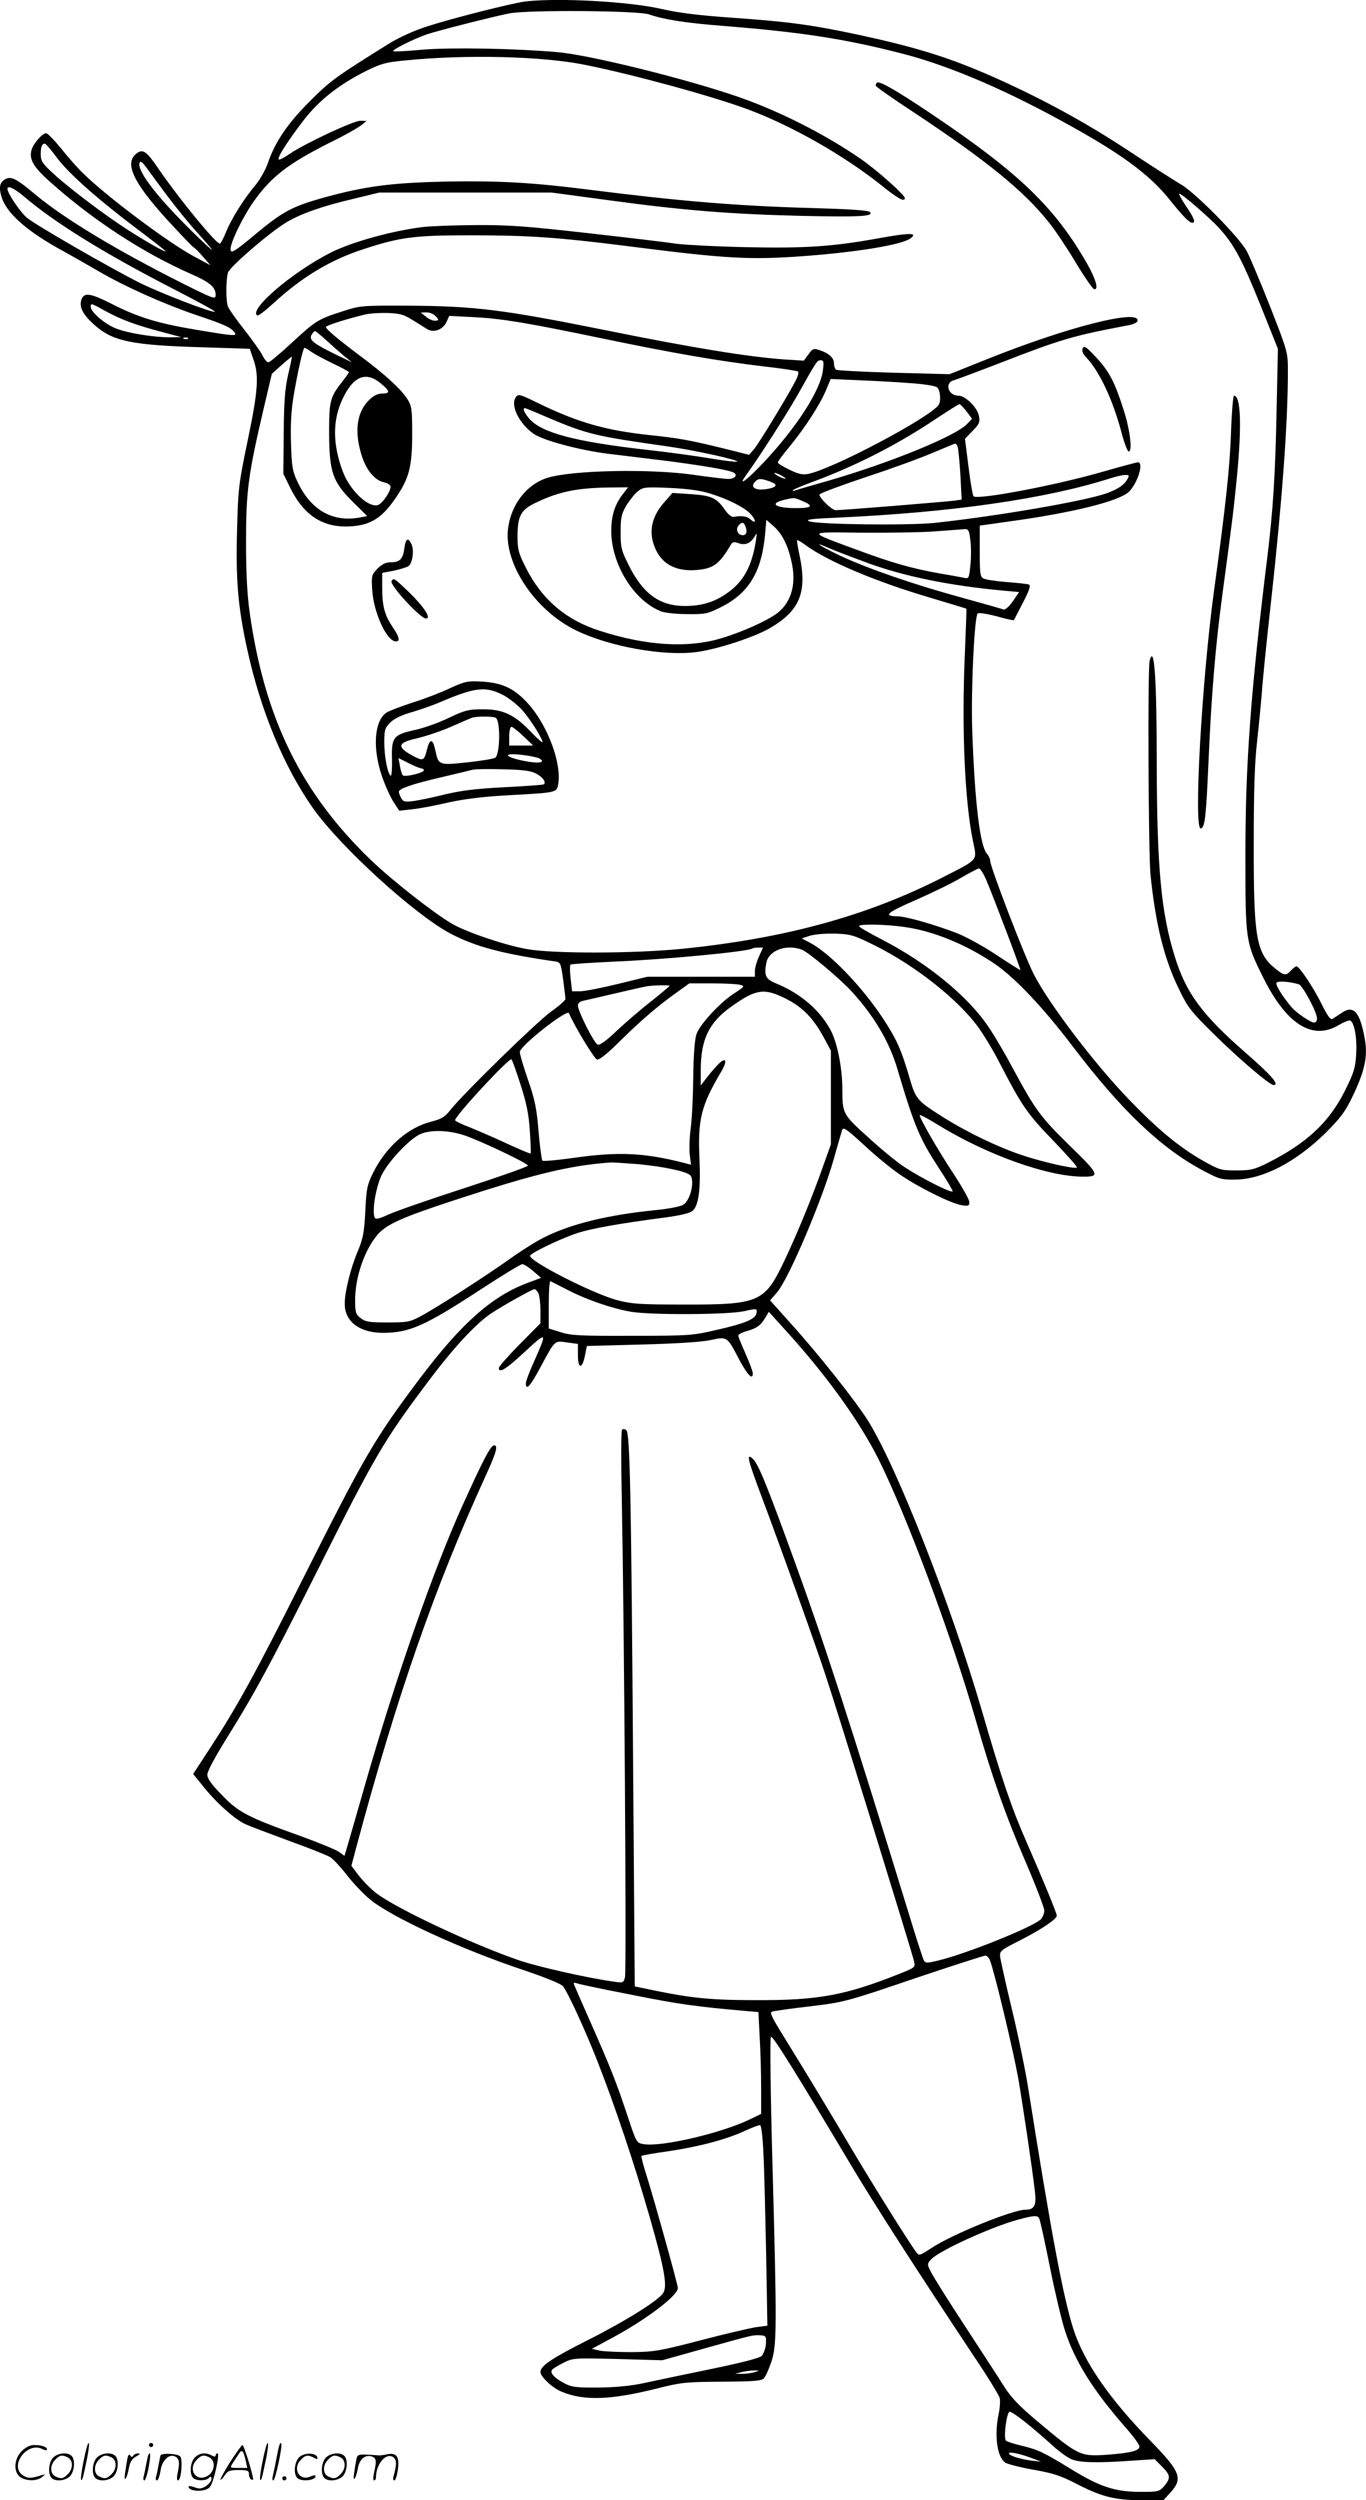 <svg version="1.0" xmlns="http://www.w3.org/2000/svg"
  viewBox="0 0 656.081 1200.472"
 preserveAspectRatio="xMidYMid meet">
<g transform="translate(-0.431,1200.972) scale(0.1,-0.1)"
fill="#000000" stroke="none">
<path d="M2530 12003 c-57 -6 -357 -82 -471 -119 -64 -20 -135 -53 -182 -81
-263 -164 -285 -180 -383 -278 -107 -106 -169 -197 -203 -298 -11 -32 -38 -80
-59 -105 -57 -68 -116 -162 -142 -226 -12 -31 -26 -56 -30 -56 -19 0 -193 212
-290 353 -61 90 -78 102 -107 82 -64 -45 -22 -137 141 -317 64 -70 122 -130
129 -135 8 -4 29 -26 48 -48 l34 -39 -80 43 c-123 66 -418 287 -530 397 -28
27 -77 82 -108 122 -32 39 -64 72 -71 72 -19 0 -64 -52 -71 -83 -11 -43 11
-80 88 -149 208 -186 448 -342 677 -443 92 -40 120 -64 120 -101 0 -23 -6 -21
-153 52 -324 163 -575 314 -717 433 -84 71 -113 86 -139 71 -27 -14 -33 -37
-21 -80 22 -82 122 -171 305 -270 33 -18 105 -59 160 -91 128 -75 314 -158
469 -211 134 -45 166 -59 185 -82 18 -22 4 -21 -180 10 -188 31 -284 61 -411
126 -101 51 -131 55 -143 18 -11 -34 7 -70 59 -117 90 -82 178 -101 530 -111
l220 -7 17 -50 c28 -77 23 -151 -27 -390 -43 -207 -46 -232 -51 -426 -7 -240
4 -372 48 -574 65 -298 176 -565 316 -765 132 -187 491 -514 663 -604 119 -62
248 -96 496 -132 31 -4 31 -5 43 -87 6 -45 11 -87 11 -94 0 -6 -30 -33 -67
-59 -68 -48 -419 -391 -484 -472 -28 -36 -44 -45 -94 -58 -111 -28 -216 -120
-278 -244 -29 -59 -33 -76 -38 -185 -5 -100 -11 -131 -33 -185 -37 -85 -66
-202 -66 -260 0 -86 71 -140 185 -140 127 1 200 33 472 211 100 65 188 119
196 119 7 0 31 -15 52 -33 l38 -33 -59 -22 c-174 -63 -323 -195 -524 -462
-220 -293 -263 -368 -568 -975 -219 -436 -306 -595 -435 -793 l-85 -130 43
-53 c65 -83 159 -167 210 -189 25 -11 121 -47 213 -81 92 -33 178 -68 192 -76
14 -9 50 -47 80 -86 30 -39 80 -91 111 -117 103 -85 436 -239 739 -340 101
-34 180 -66 188 -77 24 -30 107 -210 166 -361 80 -203 177 -490 252 -752 68
-238 84 -323 65 -358 -18 -34 -177 -134 -359 -226 -177 -89 -232 -126 -232
-155 0 -23 57 -77 102 -95 107 -45 237 -40 460 16 115 29 136 31 310 32 153 1
190 4 201 16 8 8 24 44 36 79 27 82 27 163 5 965 -9 323 -12 592 -7 596 8 8
120 -172 387 -620 112 -187 300 -480 594 -923 62 -92 115 -179 118 -192 3 -13
1 -47 -5 -75 -22 -104 -8 -208 32 -235 12 -7 74 -23 137 -34 92 -16 130 -29
200 -65 124 -64 185 -80 313 -81 l109 0 34 37 c61 67 48 100 -93 245 -200 204
-322 381 -373 539 -49 153 -107 462 -215 1144 -14 91 -50 266 -80 390 -30 124
-55 238 -57 254 -3 28 2 32 97 80 102 52 175 101 175 118 0 12 -72 186 -144
350 -73 166 -120 304 -217 638 -147 504 -407 1166 -545 1387 -57 92 -244 328
-377 474 l-94 105 33 38 c57 66 220 450 275 648 17 62 35 121 38 132 6 16 21
5 104 -71 53 -50 130 -113 171 -141 89 -62 246 -140 299 -149 33 -5 37 -3 37
15 0 11 -32 68 -70 127 -80 120 -174 284 -168 291 2 2 38 -17 79 -42 238 -148
537 -255 708 -254 79 0 75 11 -65 147 -141 138 -167 173 -270 364 -36 68 -90
161 -120 205 -97 147 -293 308 -511 421 -62 32 -113 61 -113 66 0 11 127 9
217 -4 140 -19 300 -85 439 -180 97 -68 227 -205 371 -394 233 -307 425 -490
628 -597 75 -40 85 -43 155 -42 131 2 288 84 431 224 70 70 93 100 127 170 61
125 76 196 62 278 -23 132 -54 168 -111 129 -19 -13 -39 -26 -46 -30 -8 -5
-25 18 -51 72 -40 80 -107 181 -121 181 -4 0 -16 -9 -26 -20 -24 -27 -34 -25
-78 11 -89 74 -102 147 -101 599 0 252 4 384 16 490 9 80 19 186 23 235 3 50
23 250 45 445 52 470 80 850 80 1096 0 91 0 93 -84 308 -47 119 -98 240 -113
269 -36 67 -251 285 -318 322 -27 16 -133 83 -235 151 -198 131 -383 234 -598
334 -250 115 -412 168 -726 235 -216 46 -329 61 -601 80 -155 11 -252 23 -330
41 -155 36 -493 55 -655 37z m590 -62 c76 -26 180 -42 363 -56 370 -30 576
-61 852 -132 212 -54 471 -162 759 -319 289 -157 431 -260 532 -388 61 -76 91
-106 105 -106 17 0 9 23 -31 81 -22 33 -36 59 -32 59 13 0 150 -119 194 -168
70 -78 107 -147 194 -362 l86 -215 -6 -280 c-6 -316 -17 -497 -46 -730 -79
-640 -104 -986 -104 -1410 0 -427 -1 -426 89 -606 109 -216 231 -294 354 -224
23 14 49 25 57 25 21 0 37 -78 32 -161 -4 -67 -11 -90 -52 -172 -76 -155 -185
-256 -373 -351 -65 -32 -81 -36 -150 -36 -74 0 -82 2 -160 46 -113 64 -218
151 -353 291 -167 172 -390 466 -461 606 -45 88 -209 515 -209 544 0 9 -7 24
-15 33 -34 37 -59 248 -71 590 -7 190 10 547 26 564 5 5 43 -1 90 -13 45 -13
83 -21 84 -19 1 2 21 40 44 85 31 60 38 82 28 86 -7 3 -55 8 -107 12 -52 4
-102 12 -111 17 -16 8 -18 25 -18 131 l0 123 128 18 c317 43 542 99 589 145
42 42 72 141 43 141 -6 0 -81 -20 -168 -45 -232 -67 -605 -137 -622 -118 -4 4
-15 68 -24 142 l-17 134 37 38 c32 33 36 41 30 72 -8 41 -65 97 -99 97 -50 0
-67 63 -21 74 14 4 116 42 227 85 285 111 347 129 606 178 25 4 46 13 48 20
21 63 -334 -26 -722 -182 l-180 -72 -267 7 c-146 4 -271 11 -277 14 -6 4 -11
17 -11 30 0 27 -23 49 -68 64 -30 10 -34 9 -55 -20 l-22 -30 -95 6 c-170 12
-437 55 -866 142 -488 98 -621 114 -939 116 -225 1 -232 0 -315 -27 -118 -38
-128 -44 -243 -150 -56 -52 -107 -95 -114 -95 -7 0 -19 15 -28 33 -8 17 -47
72 -86 122 -39 49 -75 100 -80 113 -10 27 -10 125 0 162 8 28 197 191 279 241
69 42 177 80 328 115 l119 29 415 0 415 0 275 -37 c351 -48 586 -67 931 -75
278 -6 342 -2 321 19 -8 8 -106 14 -284 19 -356 10 -632 33 -1073 89 -271 34
-422 42 -676 38 -267 -6 -389 -22 -593 -78 -149 -42 -194 -66 -326 -176 -100
-83 -115 -92 -118 -74 -5 28 58 158 112 234 84 118 165 180 361 279 72 35 141
74 155 86 l25 20 -30 1 c-33 0 -268 -110 -341 -160 -25 -18 -48 -29 -51 -26
-8 8 38 81 114 181 77 102 175 179 308 245 68 34 95 41 180 49 294 30 662 21
866 -20 231 -46 612 -150 787 -215 209 -78 457 -219 637 -362 84 -68 115 -84
115 -63 0 15 -135 135 -212 188 -171 118 -388 228 -586 297 -248 86 -711 201
-867 215 -202 18 -513 24 -654 12 -73 -7 -136 -10 -138 -7 -7 6 100 60 162 81
58 19 297 80 393 100 85 18 617 14 672 -4z m-2845 -685 c59 -81 206 -210 428
-376 53 -40 97 -75 97 -77 0 -7 -100 50 -185 105 -106 68 -282 201 -352 266
-56 51 -63 63 -63 95 0 37 6 51 20 51 4 0 29 -29 55 -64z m536 -191 c37 -49
95 -121 130 -160 105 -117 108 -124 10 -30 -184 178 -291 314 -276 353 4 11
13 4 37 -29 17 -24 62 -84 99 -134z m-690 0 c147 -125 383 -271 707 -438 117
-60 211 -111 209 -114 -9 -8 -262 89 -362 139 -136 68 -498 276 -541 312 -31
25 -94 118 -94 139 0 18 33 3 81 -38z m392 -550 c73 -40 146 -67 272 -100 l90
-24 -52 -1 c-78 0 -200 19 -260 42 -53 20 -123 79 -123 105 0 18 1 18 73 -22z
m1470 -40 c27 -17 59 -37 72 -45 32 -20 76 -4 94 34 l13 29 117 -6 c137 -7
255 -27 617 -102 335 -70 562 -109 772 -134 90 -10 166 -22 169 -25 4 -3 1
-18 -6 -33 -20 -46 -182 -314 -206 -341 l-23 -26 -128 32 c-160 39 -211 48
-344 62 -218 23 -350 61 -545 156 -84 41 -91 43 -103 27 -28 -38 15 -127 85
-176 46 -32 221 -79 358 -96 50 -6 164 -20 255 -31 184 -23 329 -47 349 -60
20 -12 4 -30 -27 -30 -15 0 -90 9 -167 20 -211 30 -579 22 -700 -14 -101 -31
-177 -129 -191 -247 -19 -167 131 -391 327 -486 159 -78 422 -125 579 -104 99
13 273 70 349 113 146 84 183 172 146 349 -9 40 -14 74 -12 75 2 2 19 -8 38
-22 107 -79 341 -178 604 -255 93 -28 170 -51 171 -52 1 -1 -3 -103 -8 -227
-15 -354 0 -696 39 -887 20 -99 32 -85 -147 -177 -364 -185 -755 -292 -1250
-342 -229 -23 -623 -24 -746 -1 -107 19 -292 82 -360 122 -87 51 -287 208
-387 304 -335 322 -511 679 -583 1186 -12 84 -18 187 -18 340 0 246 10 324 84
640 l40 170 47 42 c26 23 48 41 49 40 1 -1 -7 -40 -18 -87 -15 -67 -20 -127
-21 -280 l-2 -195 33 -67 c67 -137 163 -196 298 -185 89 7 142 40 204 129 69
99 84 153 84 314 0 116 -2 134 -22 166 -30 48 -108 120 -232 212 -110 83 -160
125 -160 136 0 7 102 39 185 59 22 6 72 9 110 8 58 -2 78 -7 118 -32z m111 19
c21 -20 20 -24 -3 -24 -10 0 -29 9 -42 20 l-24 19 27 1 c15 0 34 -7 42 -16z
m-525 -116 c26 -24 65 -58 86 -76 l40 -32 -75 36 c-110 54 -132 71 -120 95 6
10 13 19 17 19 3 0 27 -19 52 -42z m-662 6 c-3 -3 -12 -4 -19 -1 -8 3 -5 6 6
6 11 1 17 -2 13 -5z m593 -64 c16 -11 63 -36 104 -56 42 -20 76 -38 76 -41 0
-3 -13 -22 -29 -42 -62 -79 -66 -94 -66 -251 1 -188 17 -234 115 -331 l68 -67
-30 -6 c-135 -27 -242 34 -306 173 -23 49 -27 73 -30 182 -3 89 1 156 12 225
21 124 46 234 53 234 3 0 18 -9 33 -20z m2457 -86 c-10 -97 -129 -280 -289
-449 -75 -79 -121 -114 -84 -62 67 92 195 292 252 392 94 167 93 165 111 165
13 0 15 -8 10 -46z m-2124 -65 c45 -37 47 -49 6 -49 -22 0 -41 -10 -64 -33
-57 -57 -69 -148 -35 -260 23 -75 64 -124 109 -133 18 -4 31 -13 31 -22 0 -23
-39 -80 -60 -87 -46 -15 -135 70 -169 160 -50 133 -50 249 0 352 51 107 111
131 182 72z m2545 1 c62 -4 119 -13 127 -20 16 -13 20 -68 7 -85 -46 -63 -512
-309 -627 -331 -27 -5 -48 0 -90 21 -30 14 -55 30 -55 34 0 5 25 39 57 77 75
92 145 200 174 269 l23 55 135 -6 c75 -3 187 -9 249 -14z m268 -135 l27 -36
-24 -25 c-53 -57 -361 -183 -654 -269 -88 -25 -167 -48 -175 -51 -9 -3 -11 -2
-5 4 6 4 51 23 100 41 202 75 400 176 585 300 58 38 108 70 112 70 4 1 19 -15
34 -34z m-2011 -30 c192 -81 225 -89 585 -140 125 -18 342 -66 324 -72 -7 -2
-65 5 -130 16 -66 11 -202 30 -304 41 -345 39 -507 82 -565 151 -24 29 -32 49
-19 49 3 0 52 -20 109 -45z m1969 -141 c3 -9 9 -70 13 -134 l6 -119 -34 -5
c-35 -5 -540 -46 -571 -46 -18 0 -78 58 -78 75 1 6 101 43 223 84 122 40 267
93 322 117 55 23 103 43 106 44 4 0 10 -7 13 -16z m-844 -139 c14 -8 21 -14
15 -14 -5 0 -21 6 -35 14 -14 8 -20 14 -15 14 6 0 21 -6 35 -14z m1661 -13
c-17 -31 -46 -51 -105 -72 -113 -38 -518 -108 -823 -141 -128 -13 -563 -8
-603 8 -19 8 12 12 130 17 553 25 1008 90 1320 190 25 8 55 15 68 15 19 1 21
-2 13 -17z m-1722 -13 c37 -13 40 -24 9 -33 -66 -17 -108 0 -76 32 15 15 26
15 67 1z m-705 -64 c-37 -49 -53 -100 -54 -171 -1 -163 110 -342 243 -391 18
-6 73 -12 123 -12 85 -1 96 1 162 34 133 67 194 168 211 349 l6 70 36 -32 c43
-37 73 -102 89 -190 17 -96 -9 -177 -72 -226 -49 -37 -171 -92 -273 -122 -159
-47 -358 -35 -580 37 -162 51 -279 151 -355 303 -35 69 -40 87 -40 147 0 103
15 131 92 167 107 51 194 69 346 71 l93 1 -27 -35z m421 5 c86 -27 160 -64
191 -95 29 -29 33 -56 4 -30 -18 16 -40 20 -82 13 -9 -2 -26 11 -40 31 -41 60
-65 71 -164 78 l-90 6 -41 -47 c-52 -59 -70 -123 -53 -187 27 -99 100 -146
212 -136 80 7 107 28 163 122 8 13 15 14 35 7 32 -12 58 -2 77 29 13 23 14 22
8 -16 -19 -124 -60 -200 -141 -255 -60 -42 -121 -60 -203 -60 -120 1 -200 60
-268 198 -34 68 -38 83 -38 156 0 70 4 87 27 128 16 25 40 56 55 68 26 21 35
22 153 17 87 -4 146 -12 195 -27z m439 -34 c61 -25 53 -36 -26 -36 -101 0
-132 22 -56 40 47 11 45 11 82 -4z m-270 -122 c11 -28 6 -44 -13 -44 -23 0
-35 28 -20 46 15 18 25 18 33 -2z m1081 -69 c4 -30 4 -84 0 -120 -6 -60 -8
-65 -28 -60 -12 2 -62 12 -112 20 -142 25 -235 52 -403 114 -246 91 -247 86
16 83 125 -1 283 1 352 6 69 5 135 10 147 11 19 1 22 -6 28 -54z m-489 -110
c176 -64 395 -108 646 -131 l77 -7 -30 -44 c-17 -25 -37 -42 -44 -40 -7 3 -96
28 -197 56 -235 64 -454 140 -585 201 -106 50 -144 77 -50 35 30 -13 112 -44
183 -70z m568 -1527 c39 -94 164 -423 161 -426 -1 -1 -52 31 -114 72 -61 41
-147 88 -190 105 -107 41 -246 81 -285 81 -72 1 -54 17 86 78 79 35 177 82
218 107 41 24 80 44 86 45 7 0 24 -28 38 -62z m-532 -311 c190 -96 387 -251
487 -384 28 -38 76 -117 107 -178 106 -205 132 -243 256 -371 66 -69 118 -127
115 -130 -9 -9 -161 25 -260 58 -116 38 -266 110 -382 183 -125 79 -132 86
-161 185 -40 138 -63 190 -129 290 -100 152 -256 314 -350 363 l-40 21 40 13
c24 7 74 11 122 10 76 -3 88 -7 195 -60z m-562 -49 c-11 -24 -20 -55 -20 -70
l0 -28 -258 0 -258 0 -143 -35 c-78 -19 -159 -35 -181 -35 l-38 0 -7 61 c-4
33 -4 63 -1 67 4 3 93 9 199 14 251 10 661 49 676 64 2 2 15 4 27 4 l23 0 -19
-42z m205 32 c32 -12 183 -139 240 -201 107 -117 181 -241 220 -374 82 -276
107 -334 200 -476 36 -55 65 -104 65 -109 0 -13 -146 60 -230 115 -36 23 -115
88 -176 144 -123 111 -124 113 -124 235 -1 100 -23 213 -54 275 -50 97 -144
179 -260 227 -55 22 -63 38 -51 101 11 59 96 91 170 63z m2387 -166 c19 -6 88
-135 88 -165 0 -11 -6 -19 -14 -19 -17 0 -83 45 -108 73 -43 51 -79 108 -73
118 7 10 60 6 107 -7z m-2683 -3 c23 -6 22 -8 -27 -40 -68 -43 -168 -151 -183
-198 -8 -23 -14 -103 -15 -203 -1 -91 -6 -201 -12 -245 -6 -44 -8 -102 -5
-129 l6 -49 -29 8 c-194 50 -319 56 -536 25 -78 -11 -145 -17 -149 -13 -3 5
-12 67 -18 140 -9 109 -17 151 -51 249 -22 64 -40 124 -39 133 1 29 227 207
236 186 26 -62 122 -220 135 -223 10 -2 47 27 96 75 101 101 186 175 276 240
l71 51 110 0 c61 0 121 -3 134 -7z m-339 -5 c0 -2 -39 -35 -87 -73 -49 -38
-123 -102 -166 -142 -50 -48 -82 -71 -92 -67 -17 6 -95 160 -95 188 0 10 9 19
23 22 12 3 81 18 152 35 72 17 139 32 150 34 27 6 115 8 115 3z m558 -61 c81
-41 132 -93 183 -187 l34 -63 0 -225 0 -225 -34 -95 c-54 -155 -129 -337 -191
-467 -94 -197 -120 -208 -485 -207 -215 0 -248 3 -320 22 -118 33 -415 184
-415 212 0 12 147 83 230 110 65 21 203 46 419 74 73 10 120 21 132 32 29 26
39 103 33 247 -9 190 7 257 103 419 29 48 27 72 -3 47 -10 -8 -35 -36 -56 -62
l-38 -49 0 74 c0 146 39 228 146 304 119 85 158 91 262 39z m-1273 -415 c28
-87 39 -140 44 -220 4 -58 6 -107 4 -109 -1 -2 -51 19 -110 46 -60 28 -141 63
-180 79 -40 15 -73 31 -73 35 0 21 261 303 271 292 4 -4 24 -60 44 -123z
m-272 -241 c80 -27 307 -135 307 -146 0 -5 -136 -53 -302 -107 -167 -54 -331
-111 -366 -127 -54 -24 -64 -26 -69 -13 -12 33 7 144 34 201 32 65 130 170
183 196 48 23 137 21 213 -4z m836 -139 c117 -11 226 -33 249 -52 25 -22 4
-120 -32 -143 -12 -8 -68 -19 -127 -25 -234 -23 -415 -67 -544 -133 -33 -16
-103 -60 -155 -97 -122 -87 -366 -244 -437 -281 -50 -27 -64 -29 -158 -29 -88
0 -106 3 -129 21 -23 18 -26 27 -26 87 0 111 46 242 109 315 44 49 117 82 371
165 378 124 551 166 745 180 11 1 71 -3 134 -8z m-344 -601 c95 -50 225 -94
312 -108 102 -16 462 -14 541 3 62 14 63 13 60 -8 -4 -29 -51 -50 -193 -82
-116 -27 -130 -28 -405 -28 -246 -1 -293 1 -342 17 l-58 18 0 115 c0 64 3 114
8 112 4 -2 39 -19 77 -39z m-135 -18 c5 -11 10 -48 10 -82 l0 -63 -100 -101
c-55 -56 -100 -107 -100 -114 0 -26 34 -6 115 69 120 111 120 111 51 -45 -20
-44 -36 -88 -36 -97 0 -38 21 -14 69 75 72 134 67 130 129 121 l52 -7 0 -54
c0 -68 21 -68 34 -1 l9 45 261 7 c163 4 288 12 331 21 83 18 81 19 139 -92 40
-75 66 -102 66 -68 0 10 -16 52 -35 95 -19 43 -35 82 -35 87 0 5 19 16 43 22
49 15 64 26 87 64 l17 28 86 -95 c193 -213 348 -429 439 -609 137 -274 350
-845 469 -1257 78 -272 143 -457 240 -682 49 -114 89 -218 89 -232 0 -14 -8
-32 -17 -42 -38 -37 -361 -167 -494 -198 -54 -13 -60 -13 -68 2 -5 10 -41 121
-79 247 -277 901 -391 1253 -538 1659 -145 399 -179 481 -208 505 -28 23 -19
-11 45 -182 86 -228 270 -741 312 -872 57 -172 414 -1327 421 -1361 7 -31 7
-31 -76 -64 -255 -101 -385 -125 -683 -124 -206 0 -306 9 -481 45 l-101 21 -8
1071 c-9 1281 -15 1581 -32 1599 -8 7 -16 8 -21 3 -5 -6 -5 -163 -1 -350 11
-556 23 -2249 15 -2279 -7 -27 -9 -28 -54 -21 -124 17 -358 70 -451 101 -224
76 -600 253 -691 325 -27 21 -64 59 -83 84 l-35 46 23 87 c194 724 377 1250
618 1777 56 122 65 155 44 155 -16 0 -55 -75 -154 -295 -138 -306 -318 -822
-464 -1330 -33 -115 -69 -241 -80 -278 l-20 -68 -27 19 c-15 11 -99 45 -187
77 -252 90 -297 114 -376 197 -49 50 -69 78 -69 97 0 16 39 88 97 181 131 210
200 338 430 795 277 553 319 625 529 905 124 166 233 284 308 334 58 38 197
116 208 116 4 0 12 -9 18 -19z m2169 -3204 c23 -59 113 -438 136 -567 24 -141
66 -425 80 -543 8 -67 -3 -87 -45 -87 -62 0 -357 -120 -455 -186 -54 -35 -56
-36 -70 -18 -34 45 -222 345 -330 529 -65 110 -171 286 -235 390 -154 250
-146 232 -112 239 15 3 85 13 156 21 176 21 180 22 530 141 170 57 316 104
323 104 7 0 17 -10 22 -23z m-1717 -166 c225 -45 306 -56 544 -77 l61 -5 6
-121 c4 -67 7 -177 7 -244 l0 -124 -47 -23 c-136 -68 -434 -138 -519 -122 -32
5 -34 9 -75 133 -54 163 -82 234 -179 453 -44 99 -80 182 -80 185 0 4 7 4 15
1 8 -4 128 -29 267 -56z m629 -762 c4 -74 9 -290 13 -480 l6 -346 -53 -7 c-28
-4 -149 -32 -267 -63 -196 -51 -225 -56 -330 -57 -63 0 -133 3 -154 7 l-39 9
93 50 c166 89 320 205 320 242 0 16 -109 407 -149 536 -17 52 -28 96 -26 98 2
3 62 13 132 23 148 22 282 58 368 99 33 15 65 27 70 26 6 -2 13 -61 16 -137z
m1324 -310 c4 -5 27 -109 51 -230 24 -120 57 -261 74 -312 47 -145 135 -286
294 -467 36 -41 65 -81 63 -89 -3 -19 -44 -29 -147 -37 -138 -10 -142 -9 -348
164 -81 68 -122 111 -153 160 -23 37 -109 169 -190 293 -82 125 -156 243 -165
263 -17 34 -17 36 2 57 37 41 284 154 414 190 77 21 97 23 105 8z m-1312 -604
c-2 -21 -11 -47 -20 -57 -12 -11 -93 -32 -248 -64 -126 -26 -270 -56 -320 -67
-61 -13 -131 -20 -215 -21 -111 -1 -130 2 -166 21 -47 25 -68 48 -59 63 3 6
28 21 54 34 47 24 50 24 262 19 l214 -6 200 56 c244 68 233 65 270 64 28 -2
30 -4 28 -42z m-53 -135 c-14 -4 -41 -8 -60 -8 l-35 0 30 8 c17 4 44 8 60 8
29 0 29 0 5 -8z m1301 -242 c35 -28 91 -76 124 -106 32 -30 75 -62 95 -70 39
-17 125 -19 293 -7 l107 7 35 -35 c41 -41 43 -56 11 -94 -24 -27 -28 -28 -118
-28 -118 1 -190 24 -324 106 -137 84 -162 96 -240 115 -38 9 -73 20 -78 25
-13 11 3 139 18 139 7 0 41 -23 77 -52z m34 -173 l40 -15 -45 5 c-56 7 -110
24 -110 35 0 10 60 -3 115 -25z M4216 11613 c-3 -4 -6 -10 -6 -14 0 -5 84 -64
188 -132 344 -228 523 -373 643 -524 28 -34 85 -119 127 -189 42 -70 83 -129
90 -132 25 -8 11 45 -32 121 -155 271 -326 436 -750 721 -167 112 -249 159
-260 149z M2030 10919 c-148 -19 -334 -71 -435 -121 -186 -94 -399 -276 -355
-303 5 -3 39 23 77 58 138 127 274 209 435 261 175 57 241 66 512 66 280 0
421 -10 746 -51 485 -62 592 -68 855 -49 255 19 470 54 512 85 37 27 -1 28
-145 2 -231 -42 -358 -50 -647 -44 -143 3 -291 11 -329 16 -38 6 -229 29 -425
51 -302 34 -385 40 -546 39 -104 -1 -219 -5 -255 -10z M5204 10337 c-4 -12 1
-27 19 -45 64 -69 127 -203 170 -367 12 -45 27 -83 32 -83 20 -2 7 105 -25
203 -43 134 -69 183 -134 252 -46 49 -55 55 -62 40z M5917 9938 c-5 -166 -27
-367 -82 -766 -59 -433 -99 -1152 -63 -1140 20 7 25 53 37 328 14 323 34 556
67 800 48 356 54 406 69 559 24 246 19 391 -14 391 -4 0 -11 -78 -14 -172z
M5526 8838 c-10 -38 -6 -926 4 -1028 25 -242 66 -405 137 -550 41 -86 57 -107
167 -215 118 -117 268 -245 287 -245 30 0 -7 44 -133 154 -209 182 -287 287
-341 462 -66 211 -86 426 -87 934 0 406 -12 570 -34 488z M1947 9380 c-7 -54
-22 -70 -64 -70 -25 0 -43 -8 -65 -30 -29 -30 -30 -33 -26 -103 7 -110 70
-247 114 -247 21 0 17 21 -16 69 -38 57 -50 99 -50 188 l0 72 58 11 c31 7 63
17 69 22 19 15 27 76 14 104 -16 35 -28 29 -34 -16z M1885 9220 c-11 -18 138
-180 165 -180 28 0 -10 57 -83 128 -69 66 -72 68 -82 52z M2165 8705 c-44 -21
-125 -52 -180 -69 -55 -18 -110 -39 -123 -47 -60 -38 -70 -170 -23 -307 16
-46 41 -101 56 -124 l27 -41 61 7 c34 3 112 18 172 32 77 17 162 28 285 35
239 13 238 13 245 52 19 98 -50 284 -144 388 -65 72 -122 100 -221 106 -70 4
-80 2 -155 -32z m253 -31 c28 -14 70 -47 93 -72 40 -45 99 -138 99 -156 0 -4
-27 19 -59 53 -78 81 -133 106 -231 105 -67 0 -84 -5 -160 -41 -47 -23 -120
-49 -162 -58 -104 -23 -114 -34 -111 -141 1 -47 -2 -82 -6 -79 -15 9 -31 92
-31 160 0 60 3 69 28 95 19 19 54 36 103 50 41 12 101 33 134 47 168 72 220
79 303 37z m-34 -110 c25 -9 23 -179 -2 -193 -9 -5 -70 -15 -135 -22 -135 -14
-137 -14 -152 59 -12 56 -26 58 -40 3 -13 -53 -18 -55 -57 -36 -91 47 -89 68
10 90 42 10 115 34 162 55 47 21 92 40 100 43 21 8 95 8 114 1z m134 -89 l47
-45 -57 0 -58 0 0 45 c0 25 5 45 11 45 5 0 31 -20 57 -45z m75 -106 c36 -20 2
-27 -66 -14 -98 19 -114 40 -23 31 38 -4 78 -12 89 -17z m-564 -49 c6 0 11 -4
11 -9 0 -12 -91 -34 -101 -24 -4 4 -11 25 -14 46 l-7 37 50 -25 c27 -14 55
-25 61 -25z m549 -24 c32 -16 50 -41 39 -52 -3 -3 -88 -9 -189 -14 -137 -7
-208 -16 -284 -34 -55 -14 -123 -28 -151 -32 -45 -6 -52 -4 -62 14 -6 11 -11
25 -11 30 0 15 63 37 205 70 72 17 139 33 150 36 11 3 76 4 145 2 94 -2 133
-7 158 -20z M406 194 c-10 -47 -15 -88 -12 -91 5 -6 9 7 30 110 7 37 10 67 6
67 -4 0 -15 -39 -24 -86z M720 270 c0 -5 5 -10 10 -10 6 0 10 5 10 10 0 6 -4
10 -10 10 -5 0 -10 -4 -10 -10z M1266 194 c-10 -47 -15 -88 -12 -91 5 -6 9 7
30 110 7 37 10 67 6 67 -4 0 -15 -39 -24 -86z M1346 269 c-3 -8 -10 -41 -16
-74 -6 -33 -14 -68 -16 -77 -3 -10 -1 -18 3 -18 10 0 46 171 38 178 -2 3 -7
-1 -9 -9z M109 241 c-38 -38 -41 -101 -7 -125 29 -20 79 -20 104 0 18 14 18
15 1 10 -53 -17 -69 -17 -92 -2 -69 45 21 166 94 126 12 -6 21 -7 21 -1 0 12
-25 21 -62 21 -19 0 -39 -10 -59 -29z M1110 189 c-28 -45 -49 -83 -47 -85 2
-3 12 7 21 21 14 21 24 25 66 25 43 0 50 -3 50 -19 0 -11 5 -23 10 -26 6 -3
10 -3 10 1 0 20 -44 164 -51 164 -4 0 -30 -37 -59 -81z m75 4 l7 -33 -42 0
c-42 0 -42 0 -28 23 8 12 21 32 29 44 15 25 22 18 34 -34z M260 210 c-22 -22
-27 -79 -8 -98 19 -19 66 -14 88 8 22 22 27 79 8 98 -19 19 -66 14 -88 -8z
m71 0 c25 -14 25 -54 -1 -80 -23 -23 -33 -24 -61 -10 -25 14 -25 54 1 80 23
23 33 24 61 10z M470 210 c-22 -22 -27 -79 -8 -98 19 -19 66 -14 88 8 22 22
27 79 8 98 -19 19 -66 14 -88 -8z m71 0 c25 -14 25 -54 -1 -80 -23 -23 -33
-24 -61 -10 -25 14 -25 54 1 80 23 23 33 24 61 10z M616 204 c-3 -16 -8 -47
-11 -69 -8 -51 10 -26 19 27 5 27 15 42 34 53 18 10 22 14 10 15 -9 0 -20 -5
-24 -11 -5 -8 -9 -8 -14 1 -5 8 -10 3 -14 -16z M717 223 c-2 -4 -7 -26 -11
-48 -4 -22 -9 -48 -12 -57 -3 -10 -1 -18 4 -18 4 0 14 28 20 62 11 58 10 81
-1 61z M775 220 c-1 -3 -5 -23 -9 -45 -4 -22 -9 -48 -12 -57 -3 -10 -1 -18 4
-18 5 0 13 20 17 45 7 53 44 87 74 68 17 -11 19 -28 8 -80 -4 -18 -3 -33 2
-33 16 0 24 99 11 115 -12 14 -87 18 -95 5z M940 210 c-22 -22 -27 -79 -8 -98
15 -15 61 -15 76 0 9 9 12 8 12 -5 0 -9 -12 -24 -26 -34 -21 -13 -32 -15 -55
-6 -16 6 -29 8 -29 3 0 -24 81 -27 102 -2 18 19 50 162 37 162 -5 0 -9 -5 -9
-10 0 -7 -6 -7 -19 0 -30 16 -59 12 -81 -10z m71 0 c29 -16 25 -65 -6 -86 -56
-37 -103 28 -55 76 23 23 33 24 61 10z M1441 211 c-23 -23 -28 -80 -9 -99 19
-19 88 -13 88 9 0 5 -11 4 -24 -2 -54 -25 -89 38 -46 81 23 23 33 24 62 9 16
-9 19 -8 16 3 -8 22 -64 22 -87 -1z M1570 210 c-22 -22 -27 -79 -8 -98 19 -19
66 -14 88 8 22 22 27 79 8 98 -19 19 -66 14 -88 -8z m71 0 c25 -14 25 -54 -1
-80 -23 -23 -33 -24 -61 -10 -25 14 -25 54 1 80 23 23 33 24 61 10z M1716 201
c-3 -14 -8 -44 -11 -66 -8 -51 10 -26 19 27 8 41 35 63 66 53 22 -7 24 -21 11
-77 -5 -22 -5 -38 0 -38 5 0 9 6 9 13 0 68 51 125 85 97 15 -13 15 -35 -1 -92
-3 -10 -1 -18 4 -18 6 0 13 23 17 50 9 63 -5 84 -49 76 -17 -4 -35 -6 -41 -6
-101 8 -104 7 -109 -19z M1360 110 c0 -5 5 -10 10 -10 6 0 10 5 10 10 0 6 -4
10 -10 10 -5 0 -10 -4 -10 -10z"/>
</g>
</svg>
